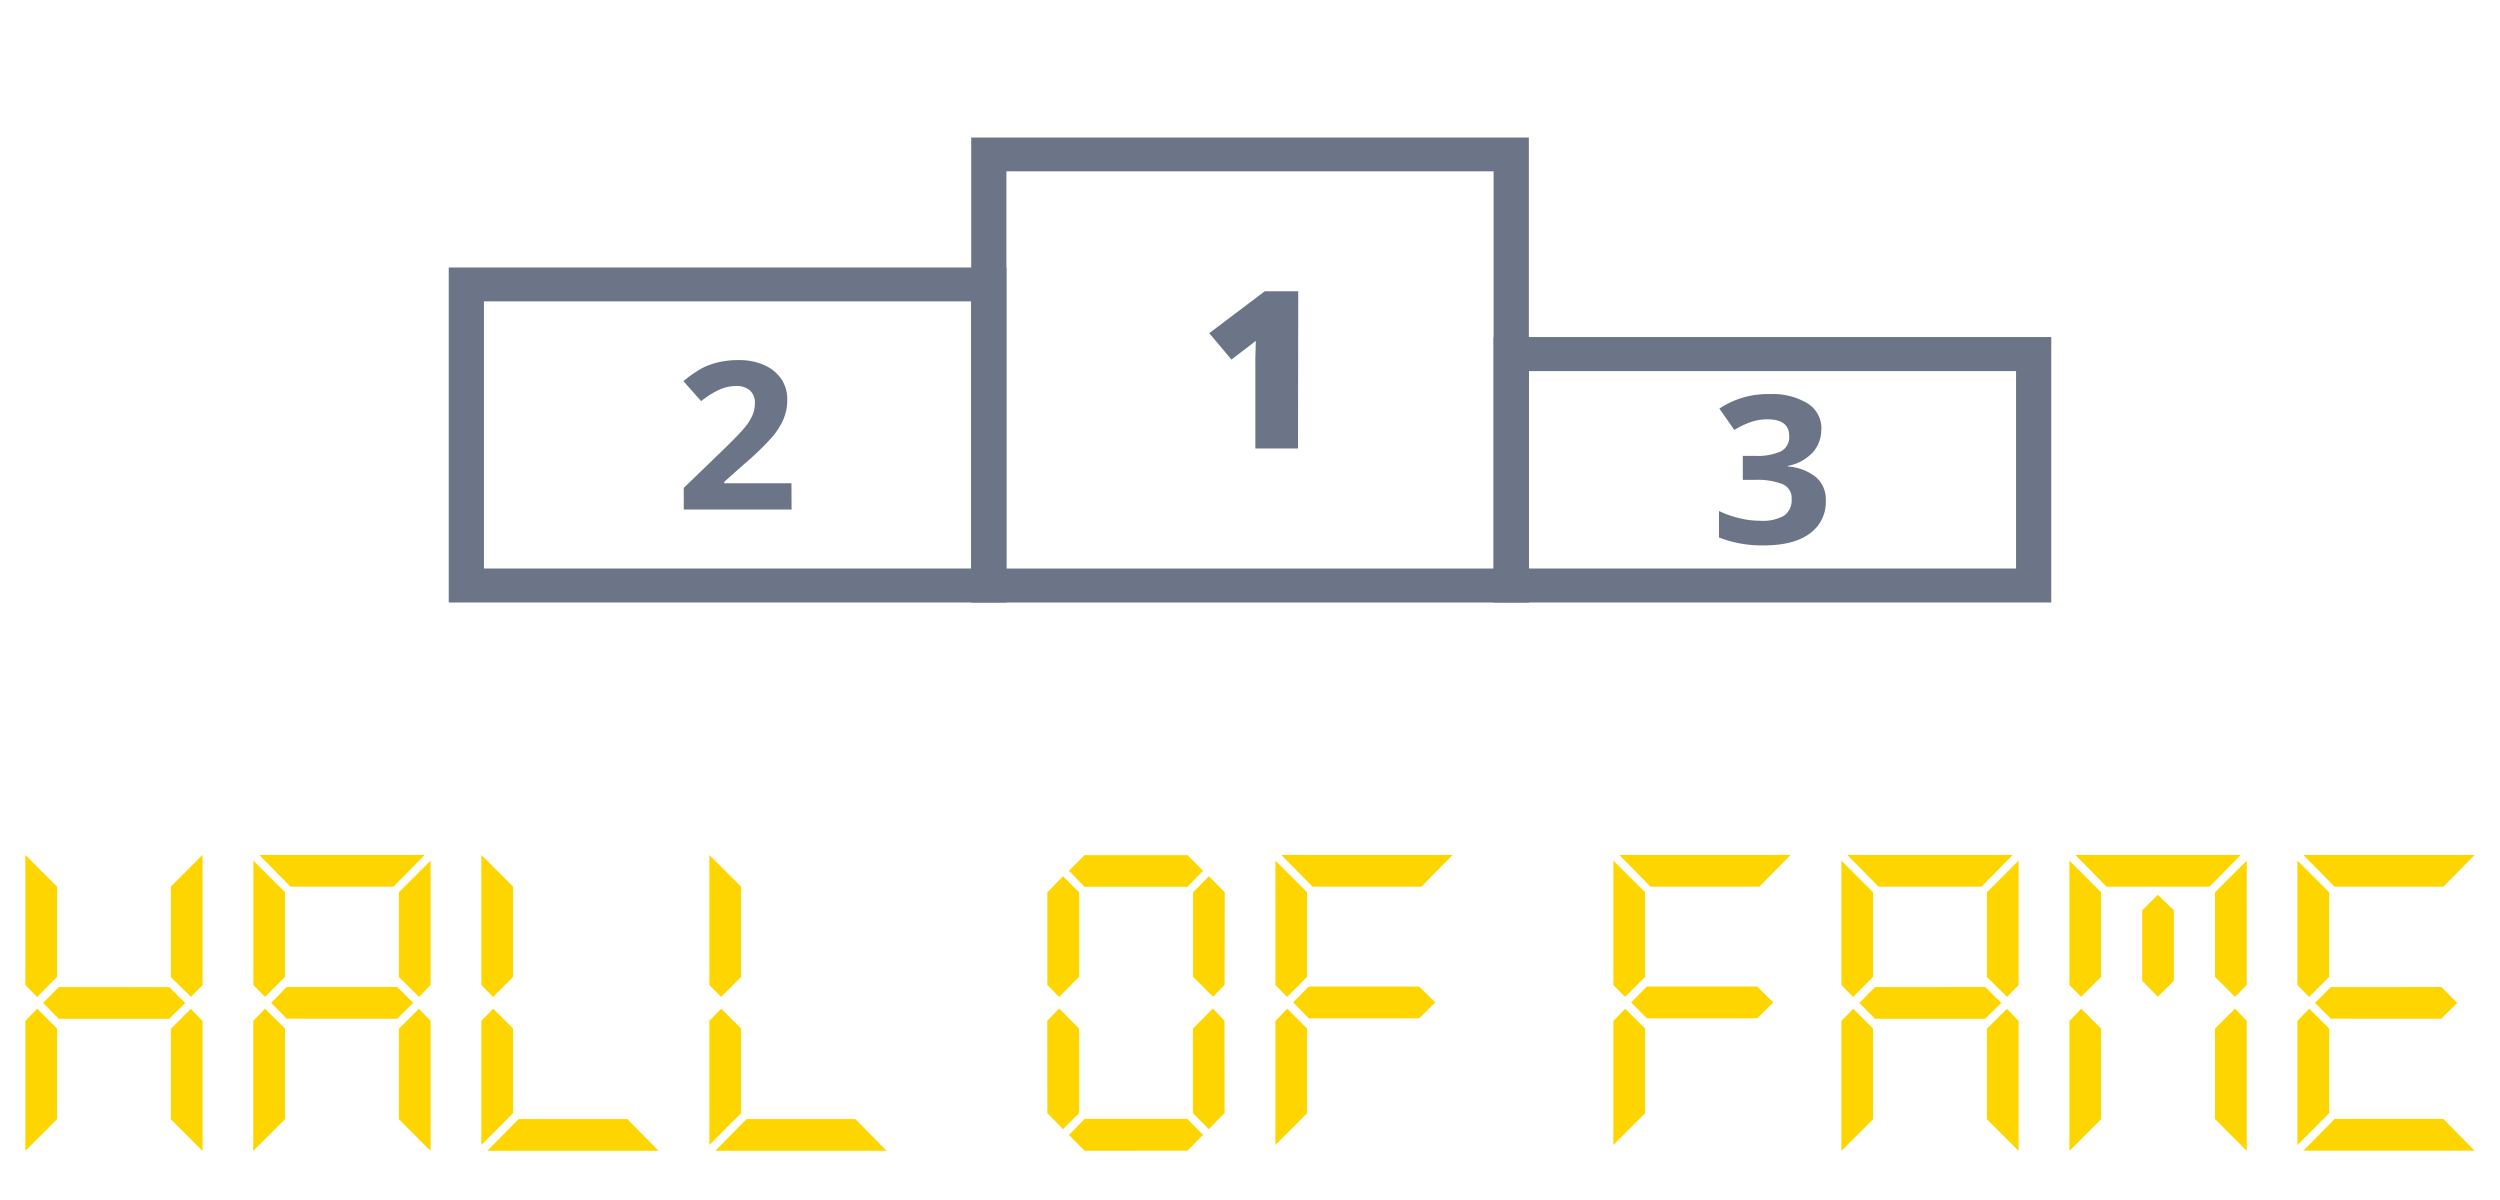 <svg id="Ebene_1" data-name="Ebene 1" xmlns="http://www.w3.org/2000/svg" viewBox="0 0 500 240"><defs><style>.cls-1,.cls-2{fill:#6b7587;}.cls-1{stroke:#6b7587;stroke-width:2px;}.cls-3{fill:#ffd500;}</style></defs><path class="cls-1" d="M200.28,114.7h99.44V33.27H200.28Zm104.49,4.8H195.24v-91H304.77Z"/><path class="cls-1" d="M95.79,114.7h99.44V59.27H95.79Zm104.49,4.8H90.75v-65H200.28Z"/><path class="cls-1" d="M258.6,88.69h-6.53v-17l.07-2.8.1-3.06c-1.08,1-1.84,1.72-2.26,2l-3.54,2.71-3.15-3.74,10-7.55h5.36Z"/><path class="cls-2" d="M158.32,101.91H136.75V97.58l7.74-7.47q3.45-3.36,4.5-4.66A10,10,0,0,0,150.51,83a5.85,5.85,0,0,0,.46-2.29,3.25,3.25,0,0,0-1-2.64,4.08,4.08,0,0,0-2.74-.87,8.25,8.25,0,0,0-3.48.79,17.8,17.8,0,0,0-3.52,2.24l-3.54-4a23,23,0,0,1,3.77-2.62,14,14,0,0,1,3.28-1.17,17.18,17.18,0,0,1,4-.42,12.26,12.26,0,0,1,5.11,1,8.1,8.1,0,0,1,3.44,2.82A7.18,7.18,0,0,1,157.45,80a9.75,9.75,0,0,1-.75,3.82,14.19,14.19,0,0,1-2.32,3.65,53.9,53.9,0,0,1-5.54,5.34l-4,3.56v.28h13.45Z"/><path class="cls-1" d="M304.77,114.7h99.44V73.22H304.77Zm104.48,4.8H299.72V68.41H409.25Z"/><path class="cls-2" d="M364.26,85.84a6.76,6.76,0,0,1-1.75,4.69,9.17,9.17,0,0,1-4.92,2.65v.12a10.11,10.11,0,0,1,5.66,2.17,5.91,5.91,0,0,1,1.91,4.64,7.7,7.7,0,0,1-3.22,6.61c-2.15,1.58-5.23,2.36-9.22,2.36a23.62,23.62,0,0,1-8.92-1.58v-5.3a20.65,20.65,0,0,0,3.95,1.41,17.54,17.54,0,0,0,4.27.54,8.7,8.7,0,0,0,4.77-1,3.79,3.79,0,0,0,1.54-3.36,3,3,0,0,0-1.77-2.94,13.66,13.66,0,0,0-5.66-.87h-2.34V91.17h2.38a11.56,11.56,0,0,0,5.25-.9,3.19,3.19,0,0,0,1.65-3.06c0-2.24-1.46-3.35-4.39-3.35a10.26,10.26,0,0,0-3.09.49A15.48,15.48,0,0,0,346.87,86l-3-4.28a17.36,17.36,0,0,1,10.07-2.9,13.51,13.51,0,0,1,7.56,1.85,5.85,5.85,0,0,1,2.78,5.16"/><path class="cls-3" d="M5.07,197V171l6.34,6.33v18.06l-4,4Zm6.34,8.71v18.12l-6.34,6.35v-26l2.37-2.45Zm22.42-8.29,3.22,3.17-3.22,3.17H11.75l-3.13-3.17,3.13-3.17Zm.34-2v-18.1l6.35-6.35V197l-2.32,2.37Zm6.35,8.8v26l-6.35-6.35v-18.1l4-4Z"/><path class="cls-3" d="M50.67,197V172.12L57,178.46v16.92l-4,4ZM57,205.71v18.12l-6.35,6.35v-26L53,201.73ZM84.94,171l-6.26,6.34H58.12L51.85,171Zm-5.5,26.4,3.21,3.17-3.21,3.17H57.35l-3.13-3.17,3.13-3.17Zm.34-2V178.46l6.34-6.34V197l-2.31,2.37Zm6.34,8.8v26l-6.34-6.35v-18.1l4-4Z"/><path class="cls-3" d="M96.27,197V171l6.35,6.33v18.06l-4,4Zm6.35,8.71v16.92L96.27,229V204.18l2.37-2.45Zm29.1,24.45H97.46l6.26-6.35h21.74Z"/><path class="cls-3" d="M141.87,197V171l6.35,6.33v18.06l-4,4Zm6.35,8.71v16.92L141.87,229V204.18l2.37-2.45Zm29.1,24.45H143.06l6.26-6.35h21.74Z"/><path class="cls-3" d="M215.82,195.38l-4,4L209.47,197V178.46l3.13-3.21,3.22,3.21Zm-6.35,27.25,3.13,3.21,3.22-3.21V205.71l-4-4-2.37,2.45Zm31.14-48.48-3.13,3.21H216.92l-3.13-3.21,3.13-3.13h20.56Zm-23.69,56L213.79,227l3.13-3.22h20.56l3.13,3.22-3.13,3.13Zm28-33.17-2.31,2.37-4-4V178.46l3.17-3.21,3.17,3.21Zm0,25.64-3.17,3.21-3.17-3.21V205.71l4-4,2.31,2.45Z"/><path class="cls-3" d="M255.08,197V172.12l6.34,6.34v16.92l-4,4Zm6.34,8.72v16.93L255.08,229v-24.8l2.36-2.46ZM290.53,171l-6.26,6.34H262.52L256.26,171Zm-6.69,26.31,3.22,3.17-3.22,3.18H261.76l-3.13-3.18,3.13-3.17Z"/><path class="cls-3" d="M322.67,197V172.12l6.35,6.34v16.92l-4,4Zm6.35,8.72v16.93L322.67,229v-24.8l2.37-2.46ZM358.12,171l-6.26,6.34H330.12L323.86,171Zm-6.68,26.31,3.22,3.17-3.22,3.18H329.36l-3.13-3.18,3.13-3.17Z"/><path class="cls-3" d="M368.28,197V172.12l6.34,6.34v16.92l-4,4Zm6.34,8.72v18.12l-6.34,6.35v-26l2.37-2.45ZM402.54,171l-6.26,6.34H375.72L369.46,171Zm-5.5,26.4,3.22,3.17L397,203.76H375l-3.13-3.17,3.13-3.17Zm.34-2V178.46l6.35-6.34V197l-2.32,2.37Zm6.35,8.8v26l-6.35-6.35v-18.1l4-4Z"/><path class="cls-3" d="M413.88,197V172.12l6.34,6.34v16.92l-4,4Zm6.34,8.72v18.12l-6.34,6.35v-26l2.37-2.45ZM448.15,171l-6.27,6.34H421.32L415.06,171Zm-19.72,11.07,3.13-3.12,3.22,3.12v14.07l-3.22,3.2-3.13-3.2ZM443,195.38V178.46l6.35-6.34V197L447,199.36Zm6.35,8.8v26L443,223.81v-18.1l4-4Z"/><path class="cls-3" d="M459.48,197V172.12l6.35,6.34v16.92l-4,4Zm6.35,8.72v16.92L459.48,229V204.18l2.37-2.45ZM494.93,171l-6.26,6.34H466.93L460.67,171Zm0,59.14H460.67l6.26-6.35h21.74Zm-6.68-32.74,3.21,3.17-3.21,3.17H466.17L463,200.59l3.13-3.17Z"/></svg>